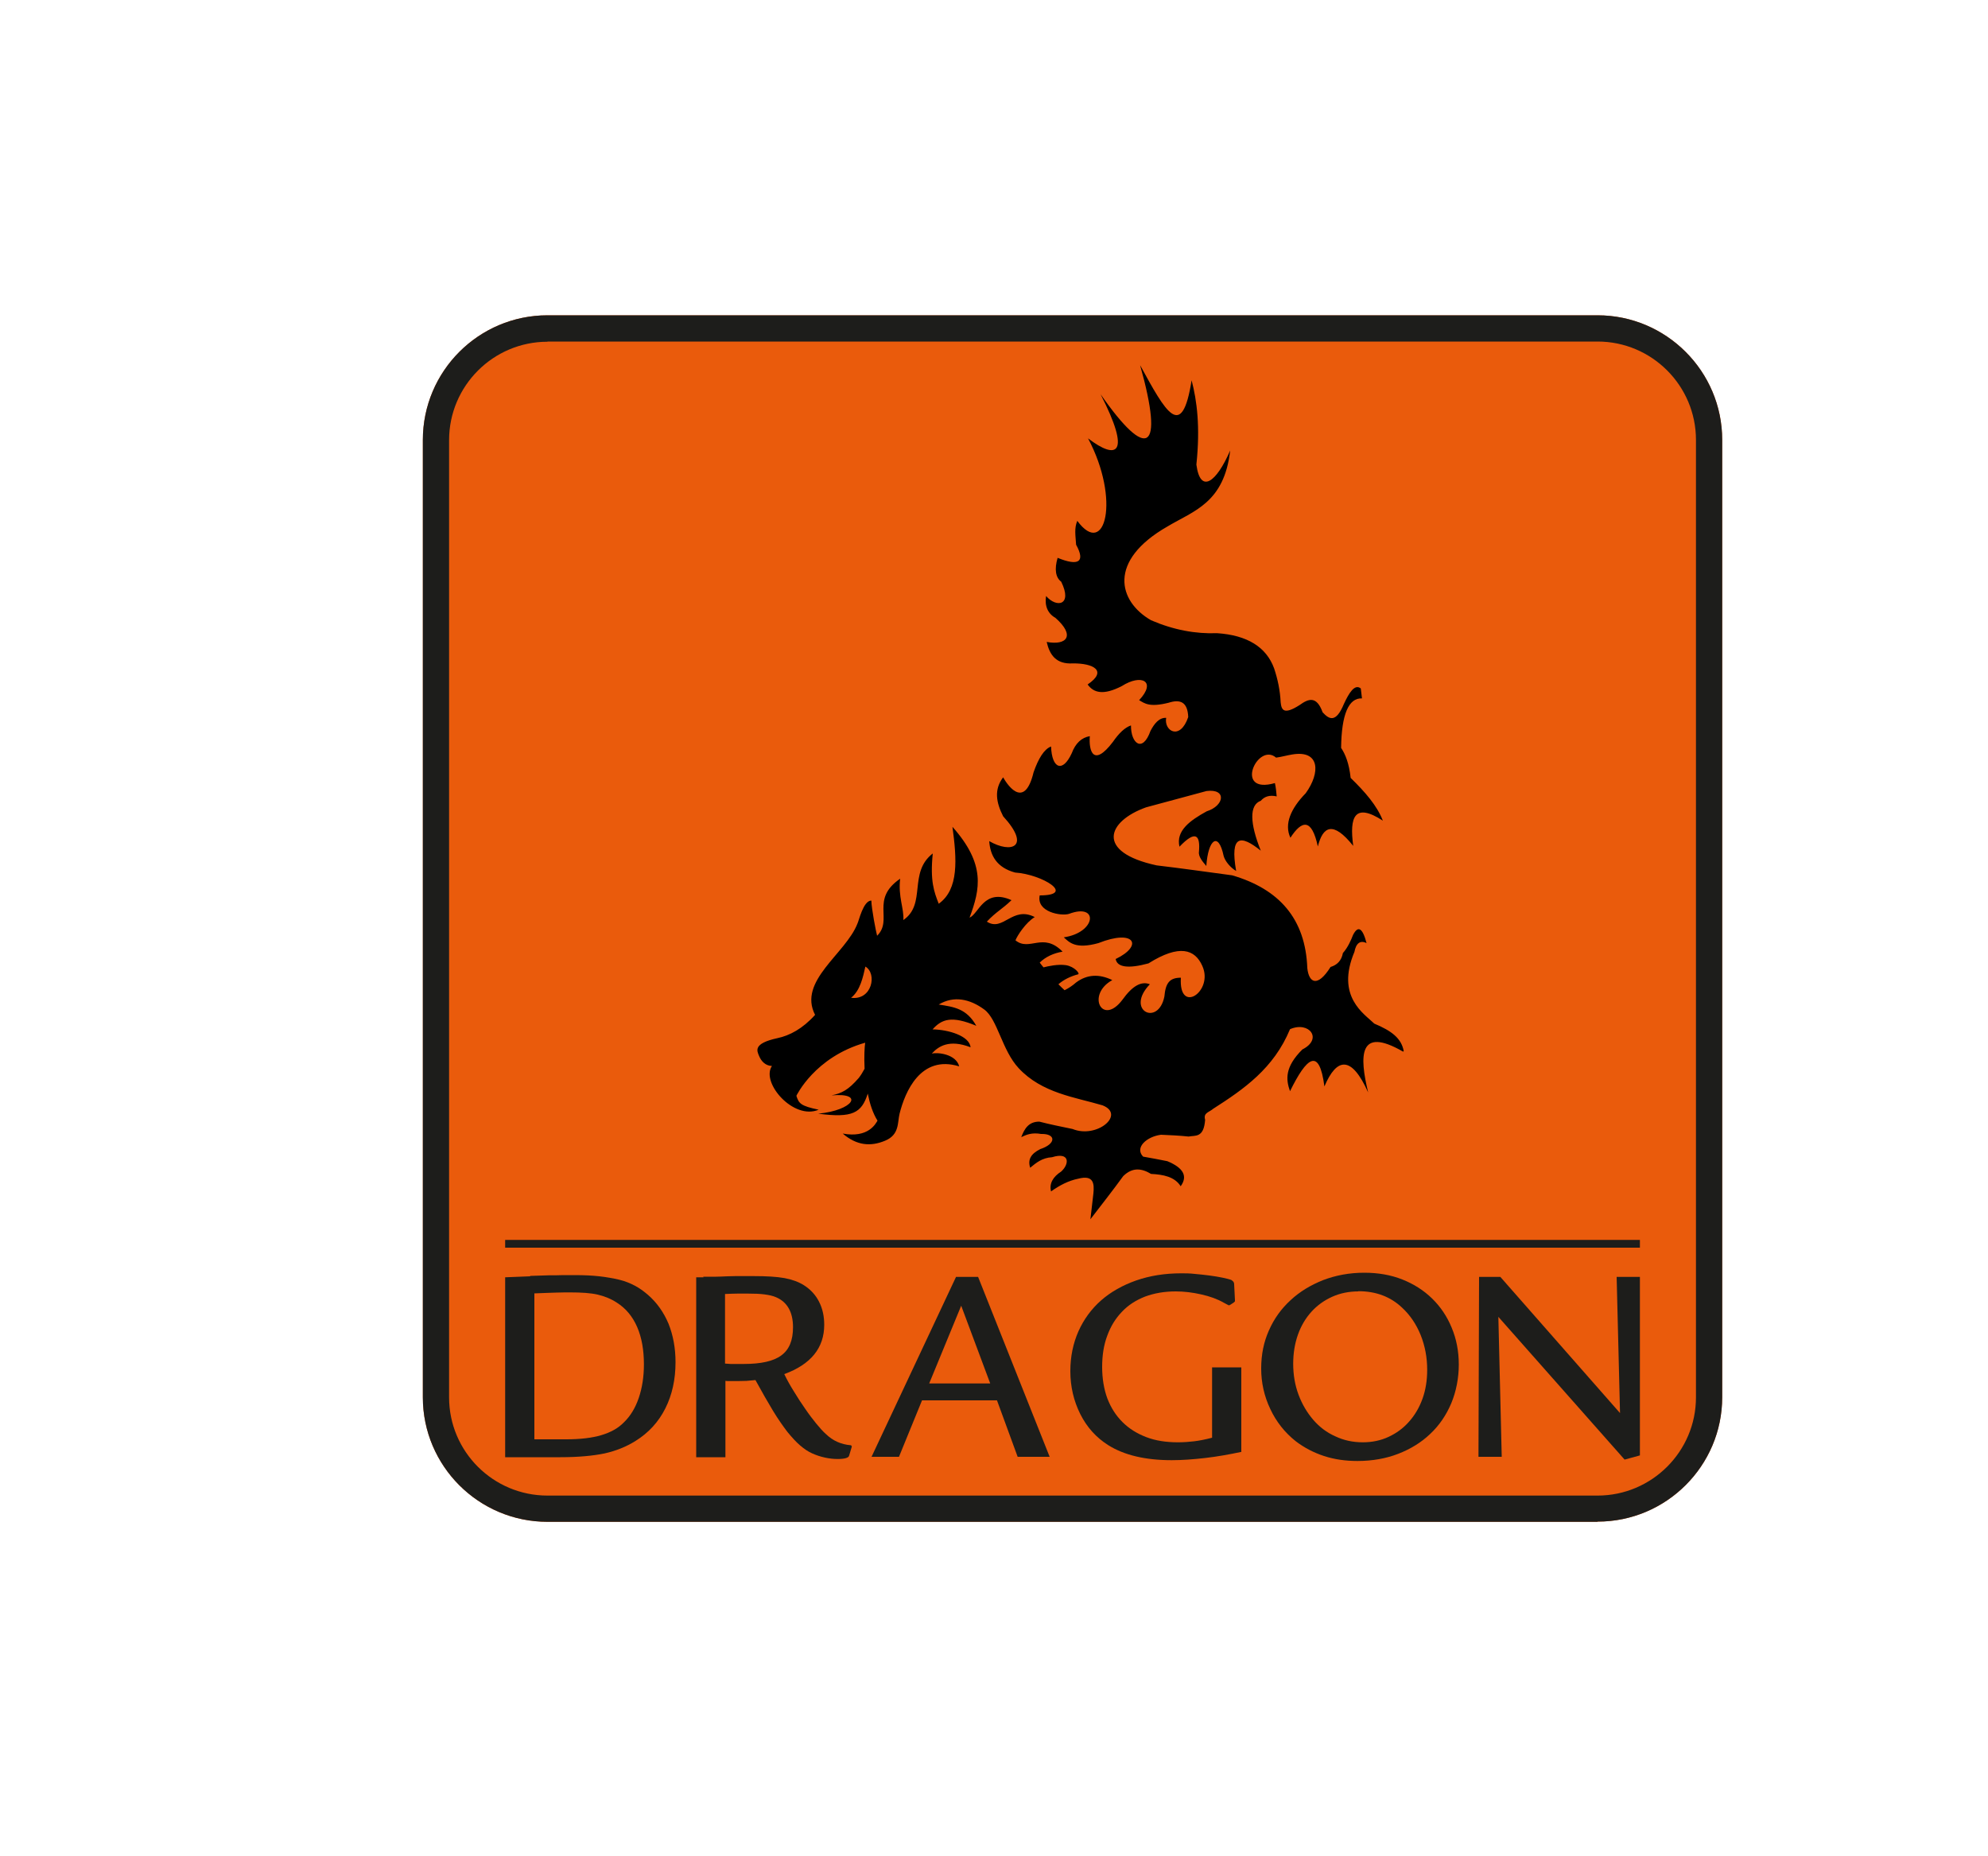 <?xml version="1.0" encoding="UTF-8"?>
<svg id="Layer_1" xmlns="http://www.w3.org/2000/svg" version="1.1" viewBox="0 0 100 93.37">
  <!-- Generator: Adobe Illustrator 29.5.1, SVG Export Plug-In . SVG Version: 2.1.0 Build 141)  -->
  <defs>
    <style>
      .st0 {
        fill: #1d1d1b;
      }

      .st1 {
        fill: #ea5b0c;
      }

      .st2 {
        fill-rule: evenodd;
      }
    </style>
  </defs>
  <path class="st1" d="M80.36,76.55H27.54c-3.46,0-6.27-2.81-6.27-6.26V22.13c0-3.46,2.81-6.27,6.27-6.27h52.82c3.45,0,6.27,2.81,6.27,6.27v48.15c0,3.45-2.81,6.26-6.27,6.26Z"/>
  <path class="st0" d="M80.36,76.55H27.54c-3.46,0-6.27-2.81-6.27-6.26V22.13c0-3.46,2.81-6.27,6.27-6.27h52.82c3.45,0,6.27,2.81,6.27,6.27v48.15c0,3.45-2.81,6.26-6.27,6.26ZM27.54,17.19c-2.73,0-4.95,2.22-4.95,4.95v48.15c0,2.73,2.22,4.94,4.95,4.94h52.82c2.73,0,4.95-2.22,4.95-4.94V22.13c0-2.73-2.22-4.95-4.95-4.95H27.54Z"/>
  <g>
    <path class="st0" d="M26.67,64.18c.36-.01.67-.02.94-.03.27,0,.51,0,.72-.01.21,0,.4,0,.58,0,.47,0,.88.02,1.24.06.36.04.69.1.99.17s.56.18.79.3c.23.12.45.28.66.46.46.4.8.89,1.04,1.46.23.58.35,1.22.35,1.93,0,.87-.17,1.64-.51,2.32-.34.68-.84,1.23-1.5,1.64-.46.29-.98.5-1.56.63-.58.12-1.33.19-2.22.19h-2.78v-9.05c.49-.02.91-.04,1.26-.05ZM30.25,72.19c.47-.14.85-.35,1.14-.65.32-.31.57-.72.74-1.22.17-.5.26-1.06.26-1.69,0-.72-.11-1.35-.34-1.88-.23-.53-.57-.94-1.03-1.23-.29-.19-.62-.32-.96-.4-.35-.08-.81-.11-1.39-.11-.17,0-.4,0-.7.01-.29.01-.66.02-1.09.04v7.34h1.6c.71,0,1.3-.07,1.77-.21Z"/>
    <path class="st0" d="M35.37,64.22c.1,0,.19,0,.29,0,.1,0,.23,0,.36,0,.14,0,.33-.01.56-.02.15,0,.29-.01.41-.01h.92c.65,0,1.16.03,1.55.1.38.07.71.19.98.36.33.21.59.49.76.83.18.35.26.74.26,1.16,0,1.16-.67,1.99-2.01,2.48.14.29.3.58.49.88.18.3.37.59.56.86.19.28.38.53.56.75.18.22.34.4.49.53.34.33.76.52,1.26.56l.04.06-.14.47c-.03.1-.22.16-.57.16-.2,0-.41-.02-.64-.07-.23-.05-.44-.12-.64-.21-.21-.09-.41-.23-.61-.4-.2-.17-.41-.4-.64-.68-.22-.29-.47-.64-.73-1.07-.26-.43-.55-.94-.88-1.54-.18.02-.33.03-.44.04-.11,0-.27.01-.46.01h-.43c-.05,0-.11,0-.18-.01v3.84h-1.47v-9.05c.15,0,.28,0,.37,0ZM36.75,68.61c.08,0,.15,0,.22,0h.44c.87,0,1.5-.14,1.89-.43.4-.29.59-.76.59-1.42,0-.76-.29-1.27-.86-1.51-.16-.07-.35-.11-.58-.14-.22-.03-.5-.04-.83-.04-.16,0-.33,0-.51,0-.18,0-.39.01-.64.02v3.5c.1,0,.2.02.28.02Z"/>
    <path class="st0" d="M52.8,73.28h-1.61l-1.04-2.84h-3.77l-1.16,2.84h-1.38l4.25-9.05h1.11l3.6,9.05ZM46.74,69.59h3.07l-1.46-3.91-1.61,3.91Z"/>
    <path class="st0" d="M62.45,73.03c-.61.13-1.22.24-1.83.31-.61.07-1.17.11-1.68.11-1.32,0-2.39-.25-3.2-.76-.6-.38-1.07-.9-1.4-1.56-.33-.66-.5-1.38-.5-2.16,0-.73.14-1.4.41-2.01.27-.6.65-1.12,1.14-1.55.49-.43,1.08-.76,1.76-1,.69-.24,1.44-.36,2.27-.36.2,0,.43,0,.68.03.25.02.5.05.74.08.24.03.46.07.66.11.2.04.34.08.43.11.05.03.08.06.11.09.02.03.04.07.04.13l.04.79v.07l-.03.03-.03.03-.17.11-.06.03s-.04,0-.08-.03c-.03-.02-.1-.05-.19-.1-.31-.18-.69-.32-1.14-.42-.44-.1-.87-.15-1.28-.15-.57,0-1.08.09-1.54.26-.46.18-.85.43-1.16.76-.32.33-.57.73-.74,1.2-.18.47-.26,1-.26,1.58s.09,1.12.26,1.58c.18.47.43.86.76,1.19.33.33.73.58,1.2.76.47.18,1,.26,1.59.26.29,0,.56-.02.81-.05.26-.03.56-.09.91-.18v-3.54h1.47v4.24Z"/>
    <path class="st0" d="M68.63,64.02c.69,0,1.33.11,1.91.34.58.23,1.08.55,1.5.96.42.41.75.9.98,1.46.24.57.36,1.19.36,1.86s-.13,1.35-.38,1.95c-.25.59-.6,1.11-1.06,1.54-.45.43-.99.76-1.61,1-.62.24-1.31.36-2.05.36-.6,0-1.16-.08-1.68-.25-.52-.17-1-.42-1.43-.75-.54-.43-.97-.97-1.27-1.61-.31-.65-.46-1.33-.46-2.04s.13-1.34.39-1.92c.26-.59.62-1.09,1.09-1.52.46-.43,1.01-.76,1.64-1.01.63-.24,1.32-.37,2.06-.37ZM68.33,64.96c-.48,0-.92.09-1.32.27-.4.18-.75.43-1.04.75-.29.32-.52.7-.68,1.15-.16.45-.24.94-.24,1.47,0,.56.09,1.08.27,1.56.18.48.43.9.74,1.26.31.36.68.64,1.11.83.42.2.88.3,1.38.3.47,0,.9-.09,1.29-.27.39-.18.74-.43,1.03-.76.29-.32.52-.71.68-1.15.16-.44.24-.93.24-1.46,0-.63-.11-1.21-.33-1.76-.22-.54-.53-1-.93-1.37-.58-.55-1.31-.83-2.2-.83Z"/>
    <path class="st0" d="M81.49,71.08l-.17-6.85h1.17v8.98s-.77.21-.77.21l-6.35-7.18.17,7.04h-1.17l.03-9.05h1.07l6.02,6.85Z"/>
  </g>
  <rect class="st0" x="25.41" y="62.37" width="57.08" height=".39"/>
  <path class="st2" d="M70.61,52.87c-.12-.65-.62-1.02-1.48-1.38-.5-.49-1.95-1.35-1-3.61.08-.43.29-.6.61-.44-.2-.77-.43-.9-.68-.41-.1.26-.26.63-.51.91-.07.38-.29.6-.62.7-.66,1.05-1.09.8-1.17.06-.09-2.49-1.42-3.98-3.78-4.67-1.28-.17-2.52-.35-3.8-.5-3.09-.67-2.49-2.22-.53-2.92,1-.27,2.04-.55,3.04-.82,1.03-.13.9.74.01,1.02-.84.46-1.56.98-1.37,1.78.83-.87,1.05-.56.98.25-.04.26.21.53.37.72.09-1.34.61-1.75.87-.51.07.27.35.6.63.76-.32-1.82.23-1.83,1.24-1.02-.55-1.37-.59-2.3,0-2.51.19-.22.45-.3.8-.22-.02-.24-.04-.44-.09-.67-2.1.6-.87-2.08.06-1.28.29-.04.56-.12.82-.16,1.38-.23,1.42.91.67,1.95-.76.78-1.09,1.56-.77,2.24.57-.88,1.07-1,1.38.44.25-1.01.76-1.31,1.78-.03-.2-1.47.07-2.19,1.49-1.27-.29-.75-.89-1.44-1.62-2.15-.08-.73-.26-1.18-.48-1.51.02-1.69.38-2.52,1.05-2.49-.02-.18-.04-.32-.06-.5-.31-.25-.6.24-.85.78-.4.97-.74.78-1.07.42-.31-.86-.73-.67-1.15-.37-.81.52-.92.25-.96-.13-.03-.61-.15-1.17-.33-1.71-.39-1.07-1.35-1.67-2.87-1.77-1.08.04-2.18-.16-3.32-.65-1.65-.95-2.2-2.99.83-4.72,1.32-.79,2.85-1.18,3.15-3.82-.69,1.6-1.5,2.21-1.7.71.2-1.89.03-3.21-.24-4.24-.49,3.1-1.3,1.6-2.59-.76,1.23,4.38.36,4.83-1.99,1.46,1.55,3.02.84,3.34-.63,2.22,1.64,3.08.86,6.05-.54,4.15-.16.37-.09.73-.06,1.2.48.87.12,1.09-.93.66-.17.58-.1.99.18,1.2.59,1.2-.24,1.33-.76.72-.08.49.08.88.47,1.1,1.01.89.58,1.4-.44,1.21.15.65.47,1.13,1.32,1.08,1.02-.01,1.76.37.74,1.06.3.42.79.56,1.72.08.99-.63,1.76-.24.87.71.28.16.51.37,1.48.13.56-.18.96-.07.99.72-.41,1.2-1.23.7-1.11.04-.35-.02-.6.29-.79.66-.4,1.12-.99.62-.98-.28-.3.1-.6.38-.91.83-.99,1.3-1.22.44-1.16-.29-.41.07-.72.35-.91.86-.46,1-1,.77-1.04-.34-.35.13-.64.61-.88,1.3-.43,1.79-1.23.79-1.53.25-.47.62-.35,1.27,0,1.96,1.42,1.55.41,1.89-.7,1.25.05.73.38,1.33,1.3,1.58,1.37.09,3.08,1.15,1.24,1.15-.18.84,1.08,1.05,1.47.93,1.51-.57,1.38.94-.26,1.18.28.25.58.61,1.74.29,1.84-.73,2.27.13.87.8.07.41.62.5,1.65.22,1.56-.98,2.34-.71,2.71.13.58,1.28-1.2,2.48-1.08.59-.58,0-.77.28-.83.95-.31,1.53-1.99.69-.73-.62-.43-.17-.88.08-1.38.78-1.02,1.35-1.83-.26-.51-.99-.66-.32-1.27-.29-1.82.12-.18.16-.38.29-.58.39-.1-.09-.2-.19-.31-.3.27-.24.64-.41.99-.5.11-.03-.18-.39-.61-.46-.4-.06-.9.05-1.13.11-.07-.08-.12-.15-.19-.24.29-.29.71-.48,1.15-.55-.99-1.01-1.66.01-2.37-.57.09-.24.53-.91.97-1.17-1.13-.58-1.59.76-2.41.23.47-.5.75-.61,1.24-1.08-1.38-.62-1.65.69-2.11.88.54-1.45.81-2.69-.86-4.57.22,1.63.33,3.14-.69,3.87-.24-.61-.44-1.15-.3-2.53-1.25.97-.3,2.54-1.48,3.35.04-.58-.27-1.17-.16-2.08-1.52,1.04-.34,2.06-1.16,2.87-.06-.22-.28-1.35-.29-1.77-.41,0-.63,1.04-.7,1.16-.59,1.52-3.01,2.88-2.13,4.59-.63.7-1.28,1.04-1.89,1.17-1.25.27-1.03.64-.93.89.11.27.32.5.65.51-.57.84,1.09,2.74,2.35,2.2-.9-.19-1-.31-1.12-.7,0,0,.92-1.95,3.46-2.67-.03.19-.06.7-.03,1.31-.09.17-.19.33-.29.46-.54.62-.86.77-1.37.88,1.67-.15,1.09.75-.67.92,1.73.23,2.18-.04,2.49-1.01.1.5.25.98.49,1.36-.09.15-.46.89-1.75.65.71.61,1.41.66,2.13.36.73-.3.62-.91.73-1.36.27-1.08,1.05-2.98,3-2.38-.16-.62-1.09-.72-1.38-.64.32-.36.87-.74,1.95-.32-.05-.57-1.11-.89-1.91-.9.46-.52.96-.7,2.2-.18-.49-.87-1.12-.95-1.89-1.07.76-.46,1.57-.28,2.29.25.67.49.89,2.05,1.73,2.95,1.17,1.26,2.84,1.46,4.22,1.87,1.17.46-.28,1.69-1.51,1.19-.58-.12-1.13-.23-1.67-.37-.55,0-.75.37-.91.78.27-.13.54-.24,1-.16.76-.02.76.5-.04.76-.48.24-.64.53-.51.94.3-.25.6-.5,1.1-.53.89-.28.89.33.46.72-.42.27-.61.61-.51,1,.42-.3.87-.54,1.37-.64.77-.2.81.24.76.74-.05.43-.1.87-.15,1.3.56-.73,1.12-1.44,1.65-2.17.46-.45.92-.4,1.4-.11.61.03,1.19.14,1.49.62.37-.51.13-.93-.67-1.26-.4-.08-.81-.16-1.22-.23-.44-.46.19-1.01.9-1.1.47.02.93.04,1.39.09.33-.07.76.09.83-.84-.1-.36.19-.37.41-.56,1.53-.98,3.04-2.02,3.86-4,.96-.42,1.67.49.62,1.02-.89.89-.83,1.51-.62,2.1.84-1.71,1.47-2.24,1.73-.24.62-1.46,1.36-1.57,2.2.3-.44-1.83-.49-3.35,1.76-2.05ZM42.81,50.19c.46-.36.6-1.04.72-1.57.6.35.34,1.71-.72,1.57Z"/>
</svg>